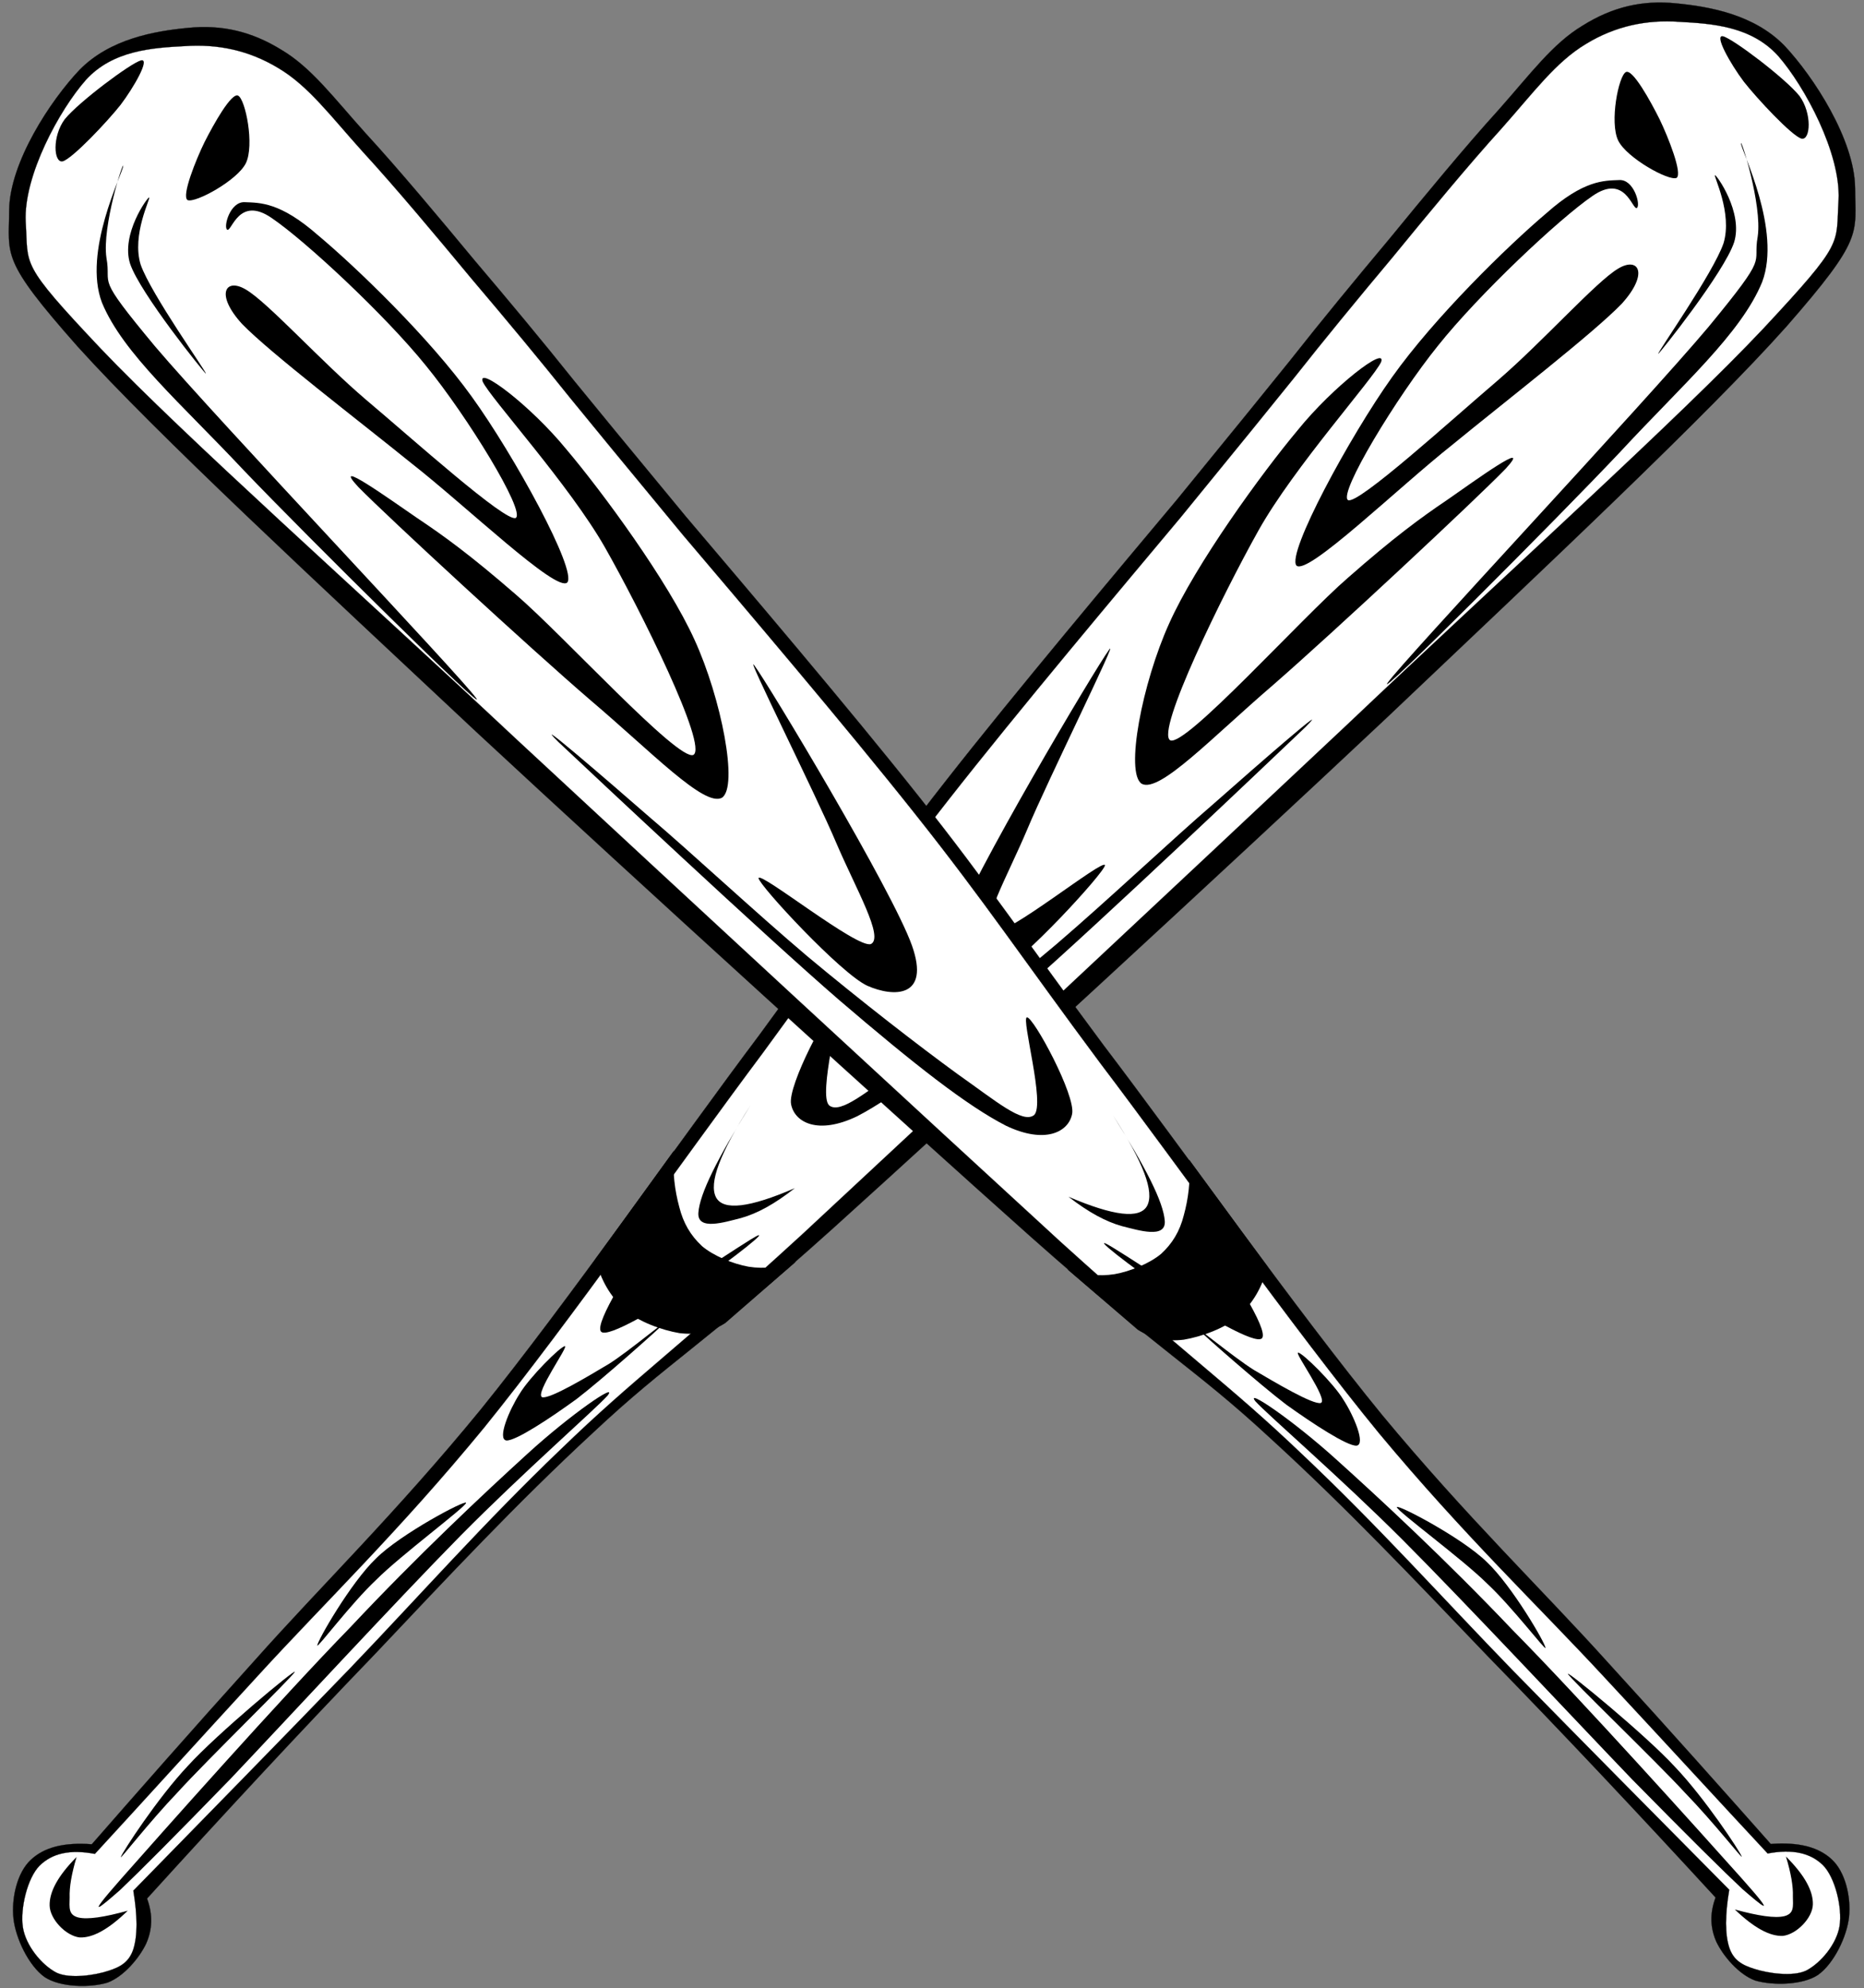 <?xml version="1.0" encoding="UTF-8"?><svg xmlns="http://www.w3.org/2000/svg" xmlns:xlink="http://www.w3.org/1999/xlink" height="371.9" preserveAspectRatio="xMidYMid meet" version="1.0" viewBox="-2.5 -0.5 348.7 371.9" width="348.7" zoomAndPan="magnify"><rect x="-2.5" y="-0.5" width="348.7" height="371.9" fill="#808080" stroke="none"/><g fill-rule="evenodd"><g stroke="#000" stroke-miterlimit="10" stroke-width=".036"><g id="change1_1"><path d="m238.91 66.838c5.796-7.344 11.952-14.832 18.468-22.608 6.517-7.956 14.292-17.388 20.412-24.12 6.048-6.804 10.152-12.456 15.805-15.84 5.544-3.456 11.088-4.788 17.46-4.14 6.3 0.612 14.58 2.088 20.268 7.92 5.508 5.868 13.104 17.604 13.212 26.604 0.036 8.712 1.692 9.288-12.815 25.884-14.868 16.668-44.713 44.64-74.664 73.08-30.133 28.332-78.805 73.152-103.82 95.724-24.876 22.355-30.456 24.695-44.784 38.123-14.4 13.32-26.964 26.785-40.896 41.51-14.112 14.65-27.972 29.592-42.552 45.646 1.116 3.025 1.008 5.797-0.18 8.461-1.26 2.627-4.14 6.119-7.236 7.271-3.24 0.973-8.82 0.9-11.736-1.043-2.988-2.125-5.436-7.273-5.832-10.98-0.396-3.816 0.684-8.568 3.24-10.943 2.484-2.342 6.192-3.313 11.412-2.916 8.388-9.576 18.252-20.846 30.564-34.488 12.204-13.717 26.28-27.396 42.228-46.873 15.948-19.729 37.296-50.328 52.092-70.02 14.472-19.692 21.6-30.6 34.704-47.304 13.248-16.92 32.437-39.708 43.524-52.956 10.798-13.212 17.746-21.78 21.13-25.992z" fill="inherit"/></g><g id="change2_1"><path d="m239.49 70.294c5.796-7.344 11.952-14.832 18.468-22.608 6.517-7.956 14.292-17.388 20.412-24.12 6.048-6.804 10.152-12.456 15.804-15.84 5.544-3.384 11.376-4.572 17.496-4.14 6.048 0.324 13.464 0.792 18.504 6.408 4.933 5.652 11.7 18.18 11.269 26.892-0.54 8.496 1.296 7.596-14.076 24.084-15.624 16.596-47.808 45.576-77.94 74.16-30.239 28.44-77.003 72.181-101.7 95.112-24.66 22.607-31.176 26.676-45.36 40.393-14.256 13.643-26.1 27.07-39.42 40.967-13.428 13.896-26.748 27.469-40.5 41.545 0.792 4.824 0.792 8.424 0 10.943-0.792 2.412-2.412 3.348-4.716 4.068-2.376 0.791-7.128 1.547-9.684 0.324-2.808-1.477-5.724-5.076-6.264-8.461-0.54-3.455 0.828-9.252 3.132-11.557 2.304-2.268 5.616-3.096 10.332-2.195 8.424-9.145 18.36-20.123 30.636-33.48 12.24-13.391 26.244-26.855 42.156-46.223 15.948-19.693 37.296-50.256 52.092-70.021 14.472-19.691 21.6-30.599 34.704-47.303 13.248-16.92 32.437-39.708 43.524-52.956 10.799-13.212 17.747-21.78 21.131-25.992z" fill="#fff"/></g></g><g id="change1_2"><path d="m300.22 25.798c1.619 3.276 9.468 7.596 10.907 6.984 1.188-0.756-1.584-7.704-3.168-10.98-1.691-3.384-5.04-9.468-6.3-8.82-1.368 0.684-3.096 9.396-1.439 12.816z" fill="inherit"/></g><g id="change1_3"><path d="m323.69 14.746c2.412 3.096 9.036 10.224 10.836 10.692 1.692 0.324 1.979-4.752-0.396-7.992-2.663-3.312-12.42-10.692-14.292-11.16-1.764-0.396 1.368 5.148 3.852 8.46z" fill="inherit"/></g><g id="change1_4"><path d="m300.22 49.738c-4.104 2.412-14.04 13.608-22.572 20.952-8.532 7.272-26.136 23.292-27.973 22.356-1.871-1.224 9.108-19.332 16.849-28.908 7.668-9.612 22.572-23.652 28.872-27.972 6.156-4.284 7.452 2.664 8.315 2.232 0.757-0.504-0.54-5.436-3.348-5.22-2.808 0.108-6.588 0-13.572 6.192-7.308 6.192-20.952 19.512-28.872 30.672-7.92 11.088-19.764 32.976-17.892 35.244 2.052 1.944 18.828-14.4 29.231-22.644 10.152-8.316 26.353-20.844 31.645-26.352 5.113-5.652 3.132-8.856-0.683-6.552z" fill="inherit"/></g><g id="change1_5"><path d="m268.22 93.01c-5.004 3.384-9.936 6.984-18.54 14.544-8.783 7.596-30.42 31.716-33.264 30.42-2.771-1.62 9.864-27.396 16.524-39.276s21.527-28.404 22.932-31.5c1.044-3.096-8.928 4.5-15.624 12.78-6.804 8.136-19.08 25.056-24.048 36.18-5.004 11.052-8.28 27.936-5.112 29.952 3.313 1.764 13.068-8.604 24.553-18.468 11.411-9.936 37.907-34.668 43.523-40.464 5.364-5.868-6.012 2.412-10.944 5.832z" fill="inherit"/></g><g id="change1_6"><path d="m204.21 161.34c-0.071 1.332-15.479 18.18-20.376 20.412-4.896 2.196-11.844 2.34-8.352-7.632 3.636-10.404 26.928-49.608 29.483-53.064 2.16-3.132-11.556 24.588-15.3 33.588-3.744 8.856-8.964 17.892-6.516 19.188 2.45 1.044 20.809-13.86 21.061-12.492z" fill="inherit"/></g><g id="change1_7"><path d="m153.95 187.73c-1.224-0.072-9.18 14.832-8.46 18.324 0.648 3.383 5.004 5.795 12.384 2.23 7.344-3.816 17.171-11.627 31.284-23.868 14.076-12.312 46.296-42.948 52.488-48.852 5.796-5.796-9.145 7.236-16.92 14.112-7.956 6.84-19.872 18.108-29.628 26.46-9.828 8.316-21.061 17.136-28.26 22.429-7.128 5.076-12.096 9.395-14.22 7.703-2.16-1.979 2.448-18.431 1.332-18.538z" fill="inherit"/></g><g id="change1_8"><path d="m146.18 221.75c-3.816 2.988-6.984 4.715-10.044 5.58-3.132 0.791-8.208 2.412-7.992-0.973 0.252-3.6 3.528-10.08 9.684-20.016-5.652 8.893-7.776 14.473-6.372 17.137 1.368 2.52 6.228 1.943 14.724-1.728z" fill="inherit"/></g><g id="change1_9"><path d="m139.34 230.57c1.62-0.541-8.352 7.055-13.248 10.152-4.968 3.023-14.94 9.252-16.164 7.848-1.332-1.656 6.444-13.357 8.748-17.064 2.268-3.709 5.112-7.02 4.788-4.932-0.504 2.051-9.972 16.631-7.308 17.352 2.736 0.503 21.384-12.745 23.184-13.356z" fill="inherit"/></g><g id="change1_10"><path d="m111.47 254.58c-3.924 2.34-11.16 6.695-12.564 6.264-1.404-0.648 4.932-9.469 4.284-9.539-0.756-0.072-6.696 5.867-8.496 8.928-1.908 2.951-4.248 8.496-2.448 8.711 1.764 0.072 8.136-4.139 13.14-7.775 4.968-3.816 15.444-13.176 16.56-14.328 0.9-1.047-6.624 5.289-10.476 7.739z" fill="inherit"/></g><g id="change1_11"><path d="m19.998 353c3.384-3.205 9.936-9.756 20.628-20.771 10.692-11.27 31.032-33.301 42.948-45.396 11.88-12.023 25.344-23.76 27.612-26.316 1.98-2.592-7.02 3.6-15.048 10.943-8.1 7.381-20.484 18.973-33.12 32.438-12.96 13.283-35.532 38.734-42.876 47.051-7.2 8.171-3.636 5.112-0.144 2.051z" fill="inherit"/></g><g id="change1_12"><path d="m20.106 346.85c-0.252 0.684 5.112-6.336 10.692-12.168 5.364-5.904 21.528-21.637 21.852-22.465 0.216-0.684-14.616 11.629-20.052 17.641-5.544 5.869-12.168 16.02-12.492 16.992z" fill="inherit"/></g><g id="change1_13"><path d="m56.862 307.28c-0.036 0.613 6.264-7.811 10.98-12.24 4.572-4.607 16.812-13.68 16.848-14.436-0.036-0.648-12.276 5.832-16.848 10.404-4.716 4.5-11.016 15.481-10.98 16.272z" fill="inherit"/></g><g id="change1_14"><path d="m146.39 235.5c-3.096 1.043-5.868 1.404-8.856 0.936-2.988-0.539-6.588-2.053-8.712-3.852-2.124-1.98-3.492-4.285-4.248-7.309-0.828-3.061-1.296-6.443-1.008-10.547l-14.688 20.303c1.044 3.961 2.808 6.984 5.436 9.361 2.52 2.34 7.092 3.924 10.26 4.463 3.168 0.396 5.94-0.18 8.604-1.871 4.392-3.816 8.784-7.633 13.212-11.484z" fill="inherit"/></g><g id="change1_15"><path d="m257.09 127.21c-2.628 3.708 31.645-30.6 43.524-43.2 11.736-12.672 22.572-22.104 26.532-31.752 3.672-9.684-3.853-24.48-3.96-25.92-0.108-1.296 3.996 11.448 3.132 17.388-1.008 5.652 2.376 2.844-9.145 16.848-11.771 14.04-57.202 62.496-60.083 66.636z" fill="inherit"/></g><g id="change1_16"><path d="m307.71 65.687c0.324-0.18 12.313-15.229 14.185-20.844 1.764-5.616-3.313-12.672-3.564-12.564-0.359 0.072 3.313 7.056 1.584 12.744-1.944 5.615-12.493 20.555-12.205 20.664z" fill="inherit"/></g><g id="change1_17"><path d="m11.826 346.85c-0.936 3.133-1.368 5.652-1.296 7.561-0.036 1.943-0.252 3.24 1.584 3.744 1.764 0.432 4.86-0.037 9.288-1.26-3.6 3.49-6.552 5.111-9 5.004-2.556-0.289-5.544-3.385-5.616-5.941-0.072-2.555 1.512-5.543 5.04-9.108z" fill="inherit"/></g></g><g fill-rule="evenodd"><g stroke="#000" stroke-miterlimit="10" stroke-width=".036"><g id="change1_18"><path d="m104.74 70.526c-5.79-7.245-11.94-14.632-18.45-22.303-6.511-7.849-14.278-17.154-20.392-23.795-6.042-6.712-10.142-12.288-15.789-15.626-5.538-3.409-11.077-4.723-17.443-4.084-6.294 0.604-14.566 2.06-20.248 7.813-5.503 5.789-13.091 17.367-13.199 26.246-0.036 8.595-1.69 9.163 12.802 25.535 14.853 16.443 44.668 44.038 74.59 72.095 30.103 27.95 78.726 72.166 103.72 94.434 24.851 22.054 30.426 24.362 44.739 37.609 14.386 13.14 26.937 26.424 40.855 40.951 14.098 14.452 27.944 29.193 42.51 45.031-1.115 2.984-1.007 5.719 0.18 8.347 1.259 2.592 4.136 6.037 7.229 7.173 3.237 0.96 8.811 0.888 11.724-1.029 2.985-2.096 5.431-7.175 5.826-10.832 0.396-3.764-0.683-8.453-3.237-10.796-2.482-2.31-6.186-3.268-11.401-2.877-8.38-9.447-18.234-20.565-30.534-34.023-12.192-13.532-26.254-27.027-42.186-46.241-15.932-19.463-37.259-49.65-52.04-69.076-14.458-19.427-21.578-30.188-34.669-46.666-13.235-16.692-32.405-39.173-43.481-52.242-10.787-13.034-17.728-21.486-21.109-25.642z" fill="inherit"/></g><g id="change2_2"><path d="m104.16 73.935c-5.79-7.245-11.94-14.632-18.45-22.303-6.511-7.849-14.278-17.154-20.392-23.795-6.042-6.712-10.142-12.288-15.788-15.626-5.538-3.338-11.365-4.51-17.478-4.084-6.042 0.32-13.451 0.781-18.486 6.322-4.928 5.576-11.688 17.935-11.258 26.53 0.539 8.382-1.295 7.494 14.062 23.759 15.608 16.372 47.76 44.962 77.862 73.16 30.209 28.057 76.926 71.208 101.6 93.83 24.635 22.302 31.145 26.316 45.315 39.849 14.242 13.459 26.074 26.705 39.381 40.415 13.415 13.709 26.721 27.099 40.46 40.985-0.791 4.759-0.791 8.31 0 10.796 0.791 2.38 2.41 3.303 4.711 4.013 2.374 0.78 7.121 1.526 9.674 0.32 2.805-1.457 5.718-5.008 6.258-8.347 0.539-3.408-0.827-9.127-3.129-11.401-2.302-2.237-5.61-3.054-10.322-2.165-8.416-9.022-18.342-19.852-30.606-33.029-12.228-13.21-26.218-26.493-42.114-45.6-15.932-19.428-37.259-49.579-52.04-69.077-14.458-19.426-21.578-30.187-34.669-46.666-13.235-16.692-32.405-39.173-43.481-52.242-10.788-13.034-17.729-21.486-21.11-25.642z" fill="#fff"/></g></g><g id="change1_19"><path d="m43.487 30.039c-1.617 3.232-9.459 7.494-10.896 6.89-1.187-0.746 1.582-7.6 3.165-10.832 1.689-3.338 5.035-9.34 6.294-8.701 1.367 0.675 3.093 9.269 1.438 12.643z" fill="inherit"/></g><g id="change1_20"><path d="m20.04 19.136c-2.41 3.054-9.027 10.086-10.825 10.548-1.69 0.32-1.977-4.688 0.396-7.884 2.66-3.267 12.408-10.548 14.278-11.01 1.762-0.391-1.367 5.079-3.848 8.346z" fill="inherit"/></g><g id="change1_21"><path d="m43.487 53.656c4.1 2.38 14.026 13.425 22.55 20.67 8.524 7.174 26.11 22.978 27.945 22.055 1.869-1.208-9.099-19.072-16.832-28.518-7.66-9.482-22.55-23.333-28.843-27.595-6.15-4.226-7.444 2.628-8.307 2.202-0.756-0.497 0.539-5.363 3.345-5.15 2.805 0.107 6.581 0 13.558 6.109 7.301 6.109 20.931 19.249 28.843 30.259 7.912 10.939 19.744 32.532 17.874 34.769-2.05 1.918-18.809-14.206-29.202-22.339-10.142-8.204-26.327-20.563-31.613-25.997-5.108-5.576-3.129-8.737 0.682-6.464z" fill="inherit"/></g><g id="change1_22"><path d="m75.46 96.345c4.999 3.338 9.926 6.89 18.522 14.348 8.774 7.494 30.39 31.289 33.231 30.01 2.768-1.598-9.854-27.027-16.508-38.747s-21.506-28.021-22.909-31.076c-1.043-3.054 8.919 4.439 15.608 12.608 6.797 8.026 19.061 24.718 24.024 35.692 4.999 10.903 8.272 27.56 5.107 29.548-3.31 1.74-13.055-8.488-24.529-18.219-11.4-9.802-37.869-34.201-43.48-39.919-5.359-5.789 6.006 2.38 10.933 5.753z" fill="inherit"/></g><g id="change1_23"><path d="m139.4 163.75c0.071 1.314 15.464 17.935 20.356 20.137 4.891 2.166 11.832 2.308 8.344-7.529-3.632-10.264-26.901-48.939-29.454-52.349-2.158-3.09 11.544 24.257 15.285 33.135 3.74 8.737 8.955 17.651 6.51 18.929-2.447 1.03-20.788-13.673-21.04-12.324z" fill="inherit"/></g><g id="change1_24"><path d="m189.61 189.79c1.223-0.071 9.171 14.632 8.452 18.077-0.647 3.337-4.999 5.717-12.372 2.2-7.337-3.765-17.154-11.47-31.253-23.546-14.062-12.146-46.25-42.369-52.436-48.194-5.79-5.718 9.136 7.138 16.903 13.922 7.948 6.748 19.852 17.864 29.598 26.103 9.818 8.204 21.04 16.905 28.232 22.127 7.121 5.008 12.084 9.268 14.206 7.599 2.158-1.952-2.446-18.183-1.331-18.288z" fill="inherit"/></g><g id="change1_25"><path d="m197.38 223.35c3.812 2.948 6.977 4.651 10.034 5.505 3.129 0.78 8.2 2.38 7.984-0.96-0.252-3.551-3.525-9.944-9.674-19.746 5.646 8.773 7.768 14.278 6.366 16.906-1.367 2.486-6.222 1.917-14.709-1.705z" fill="inherit"/></g><g id="change1_26"><path d="m204.21 232.05c-1.618-0.534 8.344 6.96 13.235 10.015 4.963 2.982 14.925 9.127 16.148 7.742 1.331-1.634-6.438-13.177-8.739-16.834-2.266-3.659-5.107-6.925-4.783-4.865 0.504 2.023 9.962 16.407 7.301 17.118-2.733 0.496-21.363-12.573-23.161-13.176z" fill="inherit"/></g><g id="change1_27"><path d="m232.05 255.74c3.92 2.308 11.149 6.605 12.552 6.18 1.403-0.639-4.927-9.341-4.28-9.41 0.755-0.071 6.689 5.788 8.488 8.808 1.906 2.911 4.244 8.382 2.446 8.594-1.762 0.071-8.128-4.083-13.127-7.67-4.963-3.765-15.429-12.998-16.544-14.135-0.899-1.033 6.617 5.218 10.466 7.635z" fill="inherit"/></g><g id="change1_28"><path d="m323.43 352.83c-3.381-3.162-9.926-9.624-20.608-20.491-10.681-11.118-31.001-32.852-42.905-44.784-11.868-11.861-25.319-23.44-27.584-25.961-1.978-2.557 7.013 3.551 15.033 10.796 8.092 7.282 20.464 18.717 33.087 32.001 12.947 13.104 35.497 38.212 42.833 46.417 7.193 8.061 3.632 5.043 0.144 2.023z" fill="inherit"/></g><g id="change1_29"><path d="m323.32 346.76c0.252 0.675-5.107-6.251-10.681-12.004-5.359-5.824-21.506-21.345-21.83-22.162-0.216-0.675 14.601 11.472 20.032 17.403 5.538 5.79 12.156 15.804 12.48 16.763z" fill="inherit"/></g><g id="change1_30"><path d="m286.61 307.73c0.036 0.605-6.258-7.706-10.969-12.075-4.567-4.545-16.795-13.496-16.831-14.242 0.036-0.639 12.264 5.753 16.831 10.264 4.711 4.439 11.005 15.272 10.969 16.053z" fill="inherit"/></g><g id="change1_31"><path d="m197.16 236.91c3.093 1.029 5.862 1.385 8.847 0.923 2.985-0.532 6.581-2.025 8.703-3.8 2.122-1.953 3.489-4.227 4.244-7.21 0.827-3.02 1.295-6.356 1.007-10.405l14.673 20.029c-1.043 3.908-2.805 6.89-5.431 9.235-2.518 2.308-7.085 3.871-10.25 4.403-3.165 0.391-5.934-0.178-8.595-1.846-4.388-3.765-8.775-7.53-13.199-11.329z" fill="inherit"/></g><g id="change1_32"><path d="m86.573 130.08c2.625 3.658-31.613-30.188-43.481-42.618-11.724-12.501-22.55-21.806-26.506-31.324-3.668-9.553 3.849-24.15 3.956-25.571 0.108-1.278-3.992 11.294-3.129 17.154 1.007 5.576-2.374 2.806 9.136 16.621 11.759 13.851 57.145 61.654 60.023 65.738z" fill="inherit"/></g><g id="change1_33"><path d="m36.008 69.39c-0.324-0.178-12.301-15.024-14.171-20.563-1.762-5.54 3.31-12.501 3.56-12.395 0.359 0.071-3.31 6.961-1.582 12.572 1.942 5.539 12.481 20.278 12.193 20.386z" fill="inherit"/></g><g id="change1_34"><path d="m331.6 346.76c0.935 3.091 1.367 5.576 1.295 7.459 0.036 1.917 0.252 3.196-1.582 3.693-1.762 0.426-4.855-0.036-9.279-1.243 3.596 3.443 6.545 5.042 8.991 4.937 2.554-0.285 5.538-3.339 5.61-5.861 0.072-2.521-1.51-5.468-5.035-8.985z" fill="inherit"/></g></g></svg>